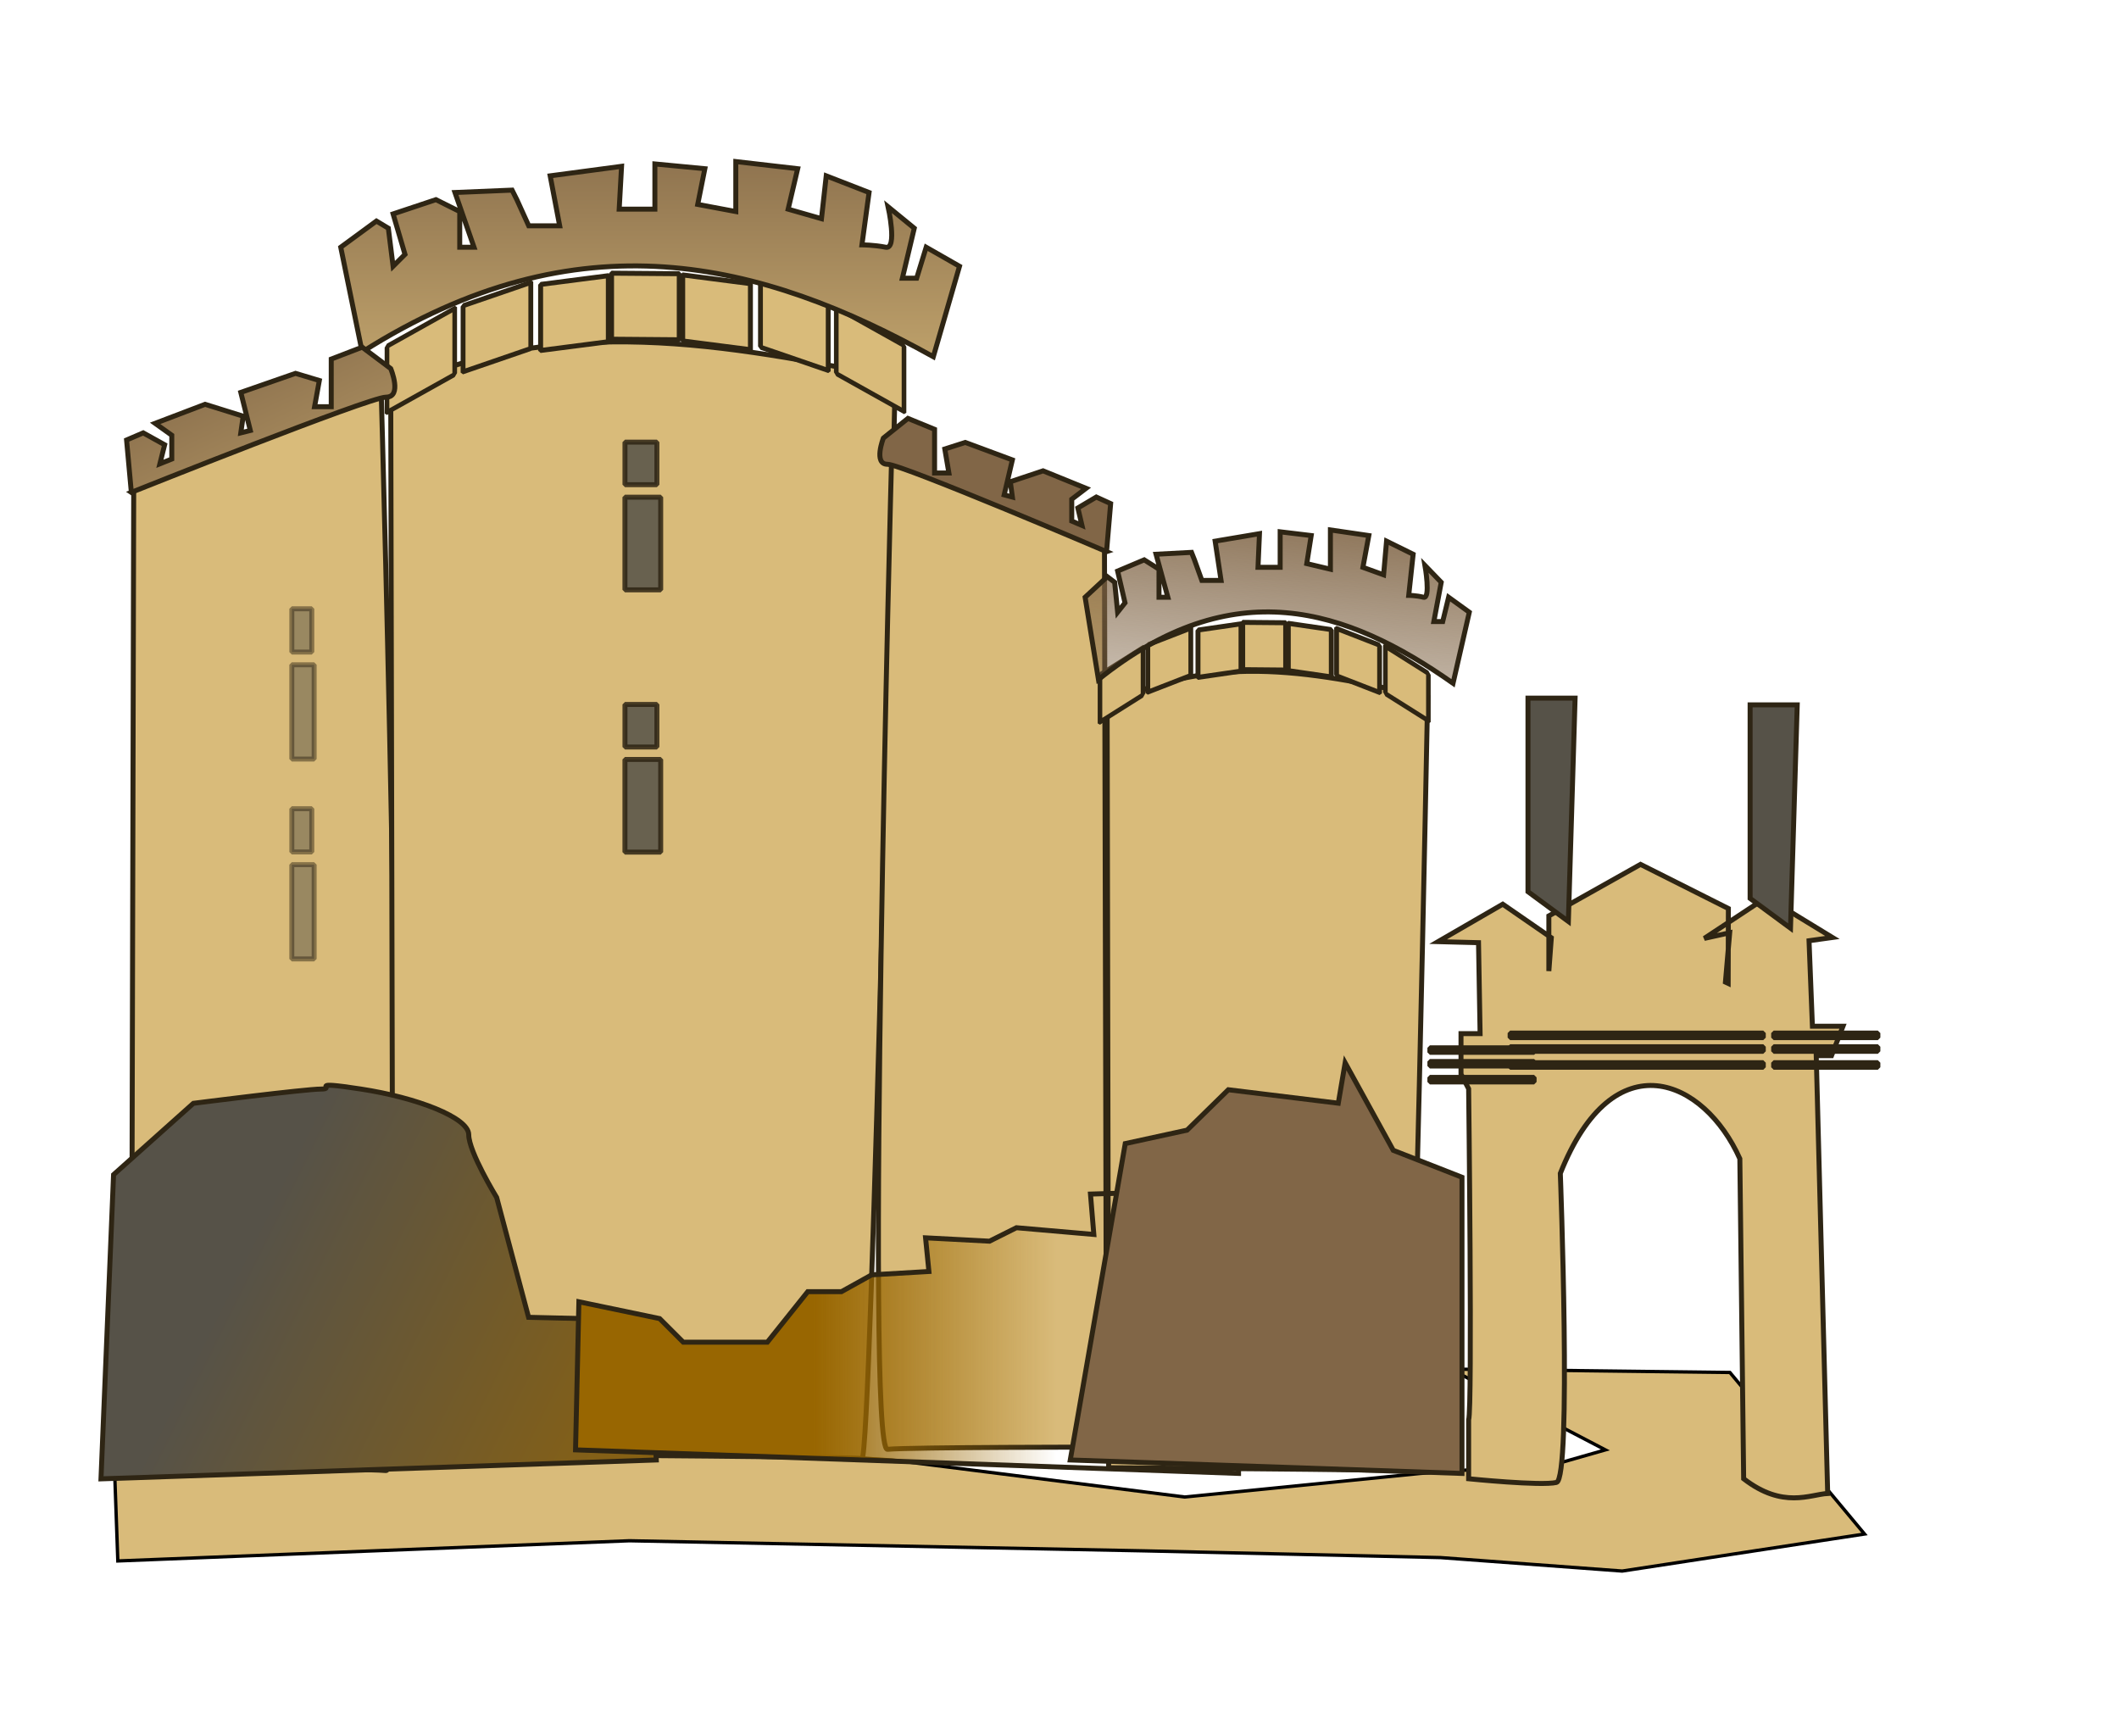 <?xml version="1.0" encoding="UTF-8" standalone="no"?>
<!-- Created with Inkscape (http://www.inkscape.org/) -->
<svg
    xmlns:inkscape="http://www.inkscape.org/namespaces/inkscape"
    xmlns:rdf="http://www.w3.org/1999/02/22-rdf-syntax-ns#"
    xmlns="http://www.w3.org/2000/svg"
    xmlns:sodipodi="http://sodipodi.sourceforge.net/DTD/sodipodi-0.dtd"
    xmlns:cc="http://creativecommons.org/ns#"
    xmlns:xlink="http://www.w3.org/1999/xlink"
    xmlns:dc="http://purl.org/dc/elements/1.1/"
    xmlns:svg="http://www.w3.org/2000/svg"
    xmlns:ns1="http://sozi.baierouge.fr"
    id="svg2"
    sodipodi:docname="bastille.svg"
    viewBox="0 0 636 521"
    version="1.1"
    inkscape:version="0.48.0 r9654"
  >
  <title
      id="title3054"
    >Bastille</title
  >
  <defs
      id="defs4"
    >
    <linearGradient
        id="linearGradient3146"
        y2="460.41"
        gradientUnits="userSpaceOnUse"
        x2="-292.94"
        gradientTransform="translate(610.13 488.91)"
        y1="460.41"
        x1="-365.68"
        inkscape:collect="always"
      >
      <stop
          id="stop3890"
          style="stop-color:#986601"
          offset="0"
      />
      <stop
          id="stop3892"
          style="stop-color:#986601;stop-opacity:0"
          offset="1"
      />
    </linearGradient
    >
    <linearGradient
        id="linearGradient3150"
        y2="468.49"
        gradientUnits="userSpaceOnUse"
        x2="-395.98"
        gradientTransform="matrix(1.168 0 0 .999 700.92 505.34)"
        y1="407.88"
        x1="-539.42"
        inkscape:collect="always"
      >
      <stop
          id="stop3876"
          style="stop-color:#565248"
          offset="0"
      />
      <stop
          id="stop3878"
          style="stop-color:#986601"
          offset="1"
      />
    </linearGradient
    >
    <linearGradient
        id="linearGradient3153"
        y2="300.81"
        gradientUnits="userSpaceOnUse"
        x2="-208.09"
        gradientTransform="translate(610.13 488.91)"
        y1="189.69"
        x1="-197.99"
        inkscape:collect="always"
      >
      <stop
          id="stop3914"
          style="stop-color:#816647"
          offset="0"
      />
      <stop
          id="stop3916"
          style="stop-color:#816647;stop-opacity:0"
          offset="1"
      />
    </linearGradient
    >
    <linearGradient
        id="linearGradient3168"
        y2="248.28"
        gradientUnits="userSpaceOnUse"
        x2="-511.14"
        gradientTransform="translate(610.13 488.91)"
        y1="145.25"
        x1="-559.62"
        inkscape:collect="always"
      >
      <stop
          id="stop3906"
          style="stop-color:#816647"
          offset="0"
      />
      <stop
          id="stop3908"
          style="stop-color:#d9bb7a"
          offset="1"
      />
    </linearGradient
    >
    <linearGradient
        id="linearGradient3171"
        y2="185.65"
        gradientUnits="userSpaceOnUse"
        x2="-414.16"
        gradientTransform="translate(610.13 488.91)"
        y1="72.514"
        x1="-414.16"
        inkscape:collect="always"
      >
      <stop
          id="stop3898"
          style="stop-color:#816647"
          offset="0"
      />
      <stop
          id="stop3900"
          style="stop-color:#d9bb7a"
          offset="1"
      />
    </linearGradient
    >
  </defs
  >
  <sodipodi:namedview
      id="base"
      bordercolor="#666666"
      inkscape:pageshadow="2"
      inkscape:window-y="-4"
      pagecolor="#ffffff"
      inkscape:window-height="712"
      inkscape:window-maximized="1"
      inkscape:zoom="0.24748738"
      inkscape:window-x="-4"
      showgrid="false"
      borderopacity="1.0"
      inkscape:current-layer="layer1"
      inkscape:cx="211.6332"
      inkscape:cy="249.15945"
      inkscape:window-width="1280"
      inkscape:pageopacity="0.0"
      inkscape:document-units="px"
  />
  <g
      id="layer1"
      inkscape:label="Layer 1"
      inkscape:groupmode="layer"
      transform="translate(0 -531.36)"
    >
    <path
        id="path3956"
        style="stroke:#000000;stroke-width:1px;fill:#d9bb7a"
        d="m267.69 438.17 87.883 11.112 70.711-7.071 41.416-3.03 14.142-4.041-46.467-24.244 83.843 1.01 40.406 48.487-72.731 11.112-54.548-4.041-88.893-2.02-154.55-3.03-153.54 6.061-1.01-28.284 125.26-4.041h75.761z"
        sodipodi:nodetypes="ccccccccccccccccc"
        inkscape:connector-curvature="0"
        transform="translate(0 531.36)"
    />
    <path
        id="path2996"
        style="stroke:#2e2514;stroke-width:1.493;fill:#d9bb7a"
        inkscape:connector-curvature="0"
        d="m40.132 678.42 74.286-29.286s9.286 324.29 1.429 323.57c-7.857-0.714-76.429-0.714-76.429-0.714z"
    />
    <path
        id="path2998"
        sodipodi:nodetypes="cccsc"
        style="stroke:#2e2514;stroke-width:1.493;fill:#d9bb7a"
        inkscape:connector-curvature="0"
        d="m117.99 967.7-0.714-319.29c50.476-23.465 100.95-13.583 151.43-3.571 0 0-7.143 325-10 324.29-2.857-0.714-140.71-1.429-140.71-1.429z"
    />
    <rect
        id="rect3000"
        style="stroke-linejoin:bevel;stroke:#2e2514;stroke-linecap:round;stroke-width:1.598;fill:#d9bb7a"
        transform="matrix(.873 -0.488 0 1 0 0)"
        ry="0"
        height="19.815"
        width="23.284"
        y="700.21"
        x="133.05"
    />
    <rect
        id="rect3002"
        ry="0"
        style="stroke-linejoin:bevel;stroke:#2e2514;stroke-linecap:round;stroke-width:1.535;fill:#d9bb7a"
        transform="matrix(.946 -.325 0 1 0 0)"
        height="19.815"
        width="21.492"
        y="670.87"
        x="146.92"
    />
    <rect
        id="rect3004"
        style="stroke-linejoin:bevel;stroke:#2e2514;stroke-linecap:round;stroke-width:1.499;fill:#d9bb7a"
        transform="matrix(.992 -.128 0 1 0 0)"
        ry="0"
        height="19.815"
        width="20.491"
        y="637.66"
        x="163.57"
    />
    <rect
        id="rect3006"
        ry="0"
        style="stroke-linejoin:bevel;stroke:#2e2514;stroke-linecap:round;stroke-width:1.493;fill:#d9bb7a"
        inkscape:transform-center-x="20.322927"
        inkscape:transform-center-y="-2.7782784"
        transform="matrix(1 .008 0 1 0 0)"
        height="19.815"
        width="20.324"
        y="611.88"
        x="183.55"
    />
    <rect
        id="rect3008"
        ry="0"
        style="stroke-linejoin:bevel;stroke:#2e2514;stroke-linecap:round;stroke-width:1.598;fill:#d9bb7a"
        transform="matrix(-.873 -0.488 0 1 0 0)"
        height="19.815"
        width="23.284"
        y="483.37"
        x="-310.8"
    />
    <rect
        id="rect3010"
        style="stroke-linejoin:bevel;stroke:#2e2514;stroke-linecap:round;stroke-width:1.535;fill:#d9bb7a"
        transform="matrix(-.946 -.325 0 1 0 0)"
        ry="0"
        height="19.815"
        width="21.492"
        y="537.33"
        x="-262.77"
    />
    <rect
        id="rect3012"
        ry="0"
        style="stroke-linejoin:bevel;stroke:#2e2514;stroke-linecap:round;stroke-width:1.499;fill:#d9bb7a"
        transform="matrix(-.992 -.128 0 1 0 0)"
        height="19.815"
        width="20.491"
        y="587.43"
        x="-227.05"
    />
    <path
        id="path3014"
        sodipodi:nodetypes="ccccccccsccccccccccccccccccccccccccccccc"
        style="stroke:#2e2514;stroke-width:1.493;fill:url(#linearGradient3171)"
        inkscape:connector-curvature="0"
        d="m108.7 636.99c64.982-41.195 119.68-27.341 171.43 1.429l7.857-27.143-10-5.714-2.857 9.286h-4.286l3.571-15-7.857-6.429s2.857 12.857-0.714 12.143c-3.571-0.714-7.143-0.714-7.143-0.714l2.143-15.714-12.857-5-1.429 12.857-10-2.857 2.857-12.143-18.571-2.143v15l-11.429-2.143 2.143-10.714-15-1.429v13.571h-10.714l0.714-12.857-21.429 2.857 2.857 15h-9.286l-3.571-7.857-1.429-2.857-17.143 0.714 5.714 16.429h-4.286v-10.714l-7.143-3.571-12.857 4.286 3.571 12.143-3.571 3.571-1.429-11.429-3.571-2.143-10.714 7.857z"
    />
    <path
        id="path3016"
        style="stroke:#2e2514;stroke-width:1.493;fill:url(#linearGradient3168)"
        inkscape:connector-curvature="0"
        d="m39.418 679.13-1.429-15.714 5-2.143 6.429 3.571-1.429 5.714 3.571-1.429v-7.143l-5-3.571 15-5.714 11.429 3.571-0.714 5 2.857-0.714-2.857-11.429 16.429-5.714 7.143 2.143-1.429 7.857h5v-14.286l9.286-3.571 8.571 6.429s3.571 8.571-1.429 8.571-76.429 28.571-76.429 28.571z"
    />
    <path
        id="path3018"
        d="m331.5 696.26-63.908-26.876s-7.989 297.6-1.229 296.94c6.76-0.655 65.752-0.655 65.752-0.655z"
        style="stroke:#2e2514;stroke-width:1.493;fill:#d9bb7a"
        inkscape:connector-curvature="0"
    />
    <path
        id="path3020"
        d="m332.12 696.92 1.229-14.421-4.301-1.966-5.53 3.277 1.229 5.244-3.072-1.311v-6.555l4.301-3.277-12.905-5.244-9.832 3.277 0.615 4.588-2.458-0.655 2.458-10.488-14.134-5.244-6.145 1.966 1.229 7.21h-4.301v-13.11l-7.989-3.277-7.374 5.899s-3.072 7.866 1.229 7.866 65.752 26.22 65.752 26.22z"
        style="stroke:#2e2514;stroke-width:1.493;fill:#816647"
        inkscape:connector-curvature="0"
    />
    <path
        id="path3022"
        d="m332.75 971.86-0.454-228.68c32.067-16.807 64.134-9.729 96.201-2.558 0 0-4.538 232.77-6.353 232.26-1.815-0.512-89.394-1.023-89.394-1.023z"
        sodipodi:nodetypes="cccsc"
        style="stroke:#2e2514;stroke-width:1.493;fill:#d9bb7a"
        inkscape:connector-curvature="0"
    />
    <rect
        id="rect3024"
        ry="0"
        style="stroke-linejoin:bevel;stroke:#2e2514;stroke-linecap:round;stroke-width:1.623;fill:#d9bb7a"
        transform="matrix(.846 -.533 0 1 0 0)"
        height="14.192"
        width="15.262"
        y="941.86"
        x="390.25"
    />
    <rect
        id="rect3026"
        style="stroke-linejoin:bevel;stroke:#2e2514;stroke-linecap:round;stroke-width:1.546;fill:#d9bb7a"
        transform="matrix(.932 -.362 0 1 0 0)"
        ry="0"
        height="14.192"
        width="13.848"
        y="858.7"
        x="369.64"
    />
    <rect
        id="rect3028"
        ry="0"
        style="stroke-linejoin:bevel;stroke:#2e2514;stroke-linecap:round;stroke-width:1.501;fill:#d9bb7a"
        transform="matrix(.99 -.144 0 1 0 0)"
        height="14.192"
        width="13.047"
        y="772.76"
        x="363.2"
    />
    <rect
        id="rect3030"
        style="stroke-linejoin:bevel;stroke:#2e2514;stroke-linecap:round;stroke-width:1.493;fill:#d9bb7a"
        transform="matrix(1 .009 0 1 0 0)"
        inkscape:transform-center-x="12.910953"
        inkscape:transform-center-y="-1.9898843"
        ry="0"
        height="14.192"
        width="12.911"
        y="714.79"
        x="372.98"
    />
    <rect
        id="rect3032"
        style="stroke-linejoin:bevel;stroke:#2e2514;stroke-linecap:round;stroke-width:1.623;fill:#d9bb7a"
        transform="matrix(-.846 -.533 0 1 0 0)"
        ry="0"
        height="14.192"
        width="15.262"
        y="463.37"
        x="-506.76"
    />
    <rect
        id="rect3034"
        ry="0"
        style="stroke-linejoin:bevel;stroke:#2e2514;stroke-linecap:round;stroke-width:1.546;fill:#d9bb7a"
        transform="matrix(-.932 -.362 0 1 0 0)"
        height="14.192"
        width="13.848"
        y="564.17"
        x="-444.28"
    />
    <rect
        id="rect3036"
        style="stroke-linejoin:bevel;stroke:#2e2514;stroke-linecap:round;stroke-width:1.501;fill:#d9bb7a"
        transform="matrix(-.99 -.144 0 1 0 0)"
        ry="0"
        height="14.192"
        width="13.047"
        y="662.2"
        x="-403.62"
    />
    <path
        id="path3038"
        d="m329.69 735.3c40.344-32.364 74.306-21.48 106.43 1.122l4.878-21.324-6.209-4.489-1.774 7.295h-2.661l2.217-11.785-4.878-5.051s1.774 10.101-0.443 9.54c-2.217-0.561-4.435-0.561-4.435-0.561l1.33-12.346-7.982-3.928-0.887 10.101-6.209-2.245 1.774-9.54-11.53-1.683v11.785l-7.096-1.683 1.33-8.418-9.313-1.122v10.662h-6.652l0.443-10.101-13.304 2.245 1.774 11.785h-5.765l-2.217-6.173-0.887-2.245-10.643 0.561 3.548 12.907h-2.661v-8.418l-4.435-2.806-7.982 3.367 2.217 9.54-2.217 2.806-0.887-8.979-2.217-1.683-6.652 6.173z"
        sodipodi:nodetypes="ccccccccsccccccccccccccccccccccccccccccc"
        style="stroke:#2e2514;stroke-width:1.493;fill:url(#linearGradient3153)"
        inkscape:connector-curvature="0"
    />
    <path
        id="path3074"
        sodipodi:nodetypes="ccssscccccc"
        style="stroke:#2e2514;stroke-width:1.493;fill:url(#linearGradient3150)"
        inkscape:connector-curvature="0"
        d="m34.086 883.9 23.955-21.408s33.537-4.282 38.328-4.282-4.791-2.569 11.978 0c16.768 2.569 32.339 8.563 32.339 13.701 0 5.138 8.384 18.839 8.384 18.839l9.582 35.965 35.932 0.856 2.396 41.96-166.67 5.666z"
    />
    <path
        id="path3076"
        style="stroke:#2e2514;stroke-width:1.493;fill:none"
        inkscape:connector-curvature="0"
        d="m160.61 919.02z"
    />
    <path
        id="path3078"
        style="stroke:#2e2514;stroke-width:1.493;fill:url(#linearGradient3146)"
        inkscape:connector-curvature="0"
        d="m173.75 922.05 24.244 5.051 7.071 7.071h25.254l12.122-15.152h10.102l9.091-5.051 17.173-1.01-1.01-10.102 19.193 1.01 8.081-4.041 23.234 2.02-1.01-12.122 34.345-1.01 1.01-11.112 9.091 20.203v75.761l-199-7.071z"
    />
    <path
        id="path3080"
        sodipodi:nodetypes="ccccccccccccccccccccccccccccscc"
        style="stroke:#2e2514;stroke-width:1.493;fill:#d9bb7a"
        inkscape:connector-curvature="0"
        d="m440.8 957.5c1.146-3.312 0-99.37 0-99.37l-2.293-4.416v-12.145h5.732l-0.475-27.291-12.136-0.312 19.414-11.236 14.574 10.065-0.741 10.004v-16.562l27.515-15.458 26.368 13.249-0.064 22.473-0.823-0.39 1.28-14.805-7.626 1.69 18.691-12.346 19.768 12.067-7.018 0.976 1.013 25.668h9.172l-3.439 8.833h-4.586l3.439 131.39c-5.228 0.27-13.421 4.707-25.222-4.416l-1.146-96.058c-10.666-23.847-37.839-35.996-53.883 4.416 0 0 3.439 91.641-1.146 92.746-4.586 1.104-26.368-1.104-26.368-1.104z"
    />
    <rect
        id="rect3082"
        style="stroke-linejoin:bevel;stroke:#2e2514;stroke-linecap:round;stroke-width:1.493;fill:#986601"
        height="1.366"
        width="31.277"
        y="845.83"
        x="429.17"
    />
    <rect
        id="rect3084"
        style="stroke-linejoin:bevel;stroke:#2e2514;stroke-linecap:round;stroke-width:1.493;fill:#986601"
        height="1.366"
        width="31.277"
        y="849.93"
        x="429.17"
    />
    <rect
        id="rect3086"
        style="stroke-linejoin:bevel;stroke:#2e2514;stroke-linecap:round;stroke-width:1.493;fill:#986601"
        height="1.366"
        width="31.277"
        y="854.71"
        x="429.17"
    />
    <rect
        id="rect3856"
        style="stroke-linejoin:bevel;stroke:#2e2514;stroke-linecap:round;stroke-width:1.493;fill:#986601"
        height="1.366"
        width="31.277"
        y="841.41"
        x="532.35"
    />
    <rect
        id="rect3858"
        style="stroke-linejoin:bevel;stroke:#2e2514;stroke-linecap:round;stroke-width:1.493;fill:#986601"
        height="1.366"
        width="31.277"
        y="845.51"
        x="532.35"
    />
    <rect
        id="rect3860"
        style="stroke-linejoin:bevel;stroke:#2e2514;stroke-linecap:round;stroke-width:1.493;fill:#986601"
        height="1.366"
        width="31.277"
        y="850.3"
        x="532.35"
    />
    <rect
        id="rect3862"
        style="stroke-linejoin:bevel;stroke:#2e2514;stroke-linecap:round;stroke-width:1.493;fill:#986601"
        height="1.366"
        width="75.989"
        y="841.41"
        x="453.25"
    />
    <rect
        id="rect3864"
        style="stroke-linejoin:bevel;stroke:#2e2514;stroke-linecap:round;stroke-width:1.493;fill:#986601"
        height="1.366"
        width="75.989"
        y="845.51"
        x="453.25"
    />
    <rect
        id="rect3866"
        style="stroke-linejoin:bevel;stroke:#2e2514;stroke-linecap:round;stroke-width:1.493;fill:#986601"
        height="1.366"
        width="75.989"
        y="850.3"
        x="453.25"
    />
    <path
        id="path3868"
        style="stroke:#2e2514;stroke-width:1.493;fill:#816647"
        inkscape:connector-curvature="0"
        d="m321.23 969.53 16.501-94.954 18.564-4.041 12.376-12.122 33.002 4.041 2.063-12.122 14.439 26.264 20.626 8.081v88.893z"
    />
    <path
        id="path3870"
        style="stroke:#2e2514;stroke-width:1.493;fill:#565248"
        inkscape:connector-curvature="0"
        d="m525.28 800.99v-58.084h14.142l-2.02 67.02z"
    />
    <path
        id="path3872"
        d="m458.61 798.97v-58.084h14.142l-2.02 67.02z"
        style="stroke:#2e2514;stroke-width:1.493;fill:#565248"
        inkscape:connector-curvature="0"
    />
    <rect
        id="rect3938"
        style="opacity:.854;stroke-linejoin:bevel;stroke:#2e2514;stroke-linecap:round;stroke-width:1.493;fill:#565248"
        height="12.767"
        width="9.585"
        y="664.06"
        x="187.58"
    />
    <rect
        id="rect3940"
        style="opacity:.854;stroke-linejoin:bevel;stroke:#2e2514;stroke-linecap:round;stroke-width:1.493;fill:#565248"
        height="27.811"
        width="10.73"
        y="680.57"
        x="187.57"
    />
    <rect
        id="rect3942"
        style="opacity:.854;stroke-linejoin:bevel;stroke:#2e2514;stroke-linecap:round;stroke-width:1.493;fill:#565248"
        height="12.767"
        width="9.585"
        y="742.78"
        x="187.58"
    />
    <rect
        id="rect3944"
        style="opacity:.854;stroke-linejoin:bevel;stroke:#2e2514;stroke-linecap:round;stroke-width:1.493;fill:#565248"
        height="27.811"
        width="10.73"
        y="759.29"
        x="187.57"
    />
    <rect
        id="rect3946"
        style="opacity:.483;stroke-linejoin:bevel;stroke:#2e2514;stroke-linecap:round;stroke-width:1.493;fill:#565248"
        height="12.986"
        width="5.988"
        y="714.07"
        x="87.592"
    />
    <rect
        id="rect3948"
        style="opacity:.483;stroke-linejoin:bevel;stroke:#2e2514;stroke-linecap:round;stroke-width:1.493;fill:#565248"
        height="28.288"
        width="6.703"
        y="730.87"
        x="87.587"
    />
    <rect
        id="rect3950"
        style="opacity:.483;stroke-linejoin:bevel;stroke:#2e2514;stroke-linecap:round;stroke-width:1.493;fill:#565248"
        height="12.986"
        width="5.988"
        y="774.07"
        x="87.592"
    />
    <rect
        id="rect3952"
        style="opacity:.483;stroke-linejoin:bevel;stroke:#2e2514;stroke-linecap:round;stroke-width:1.493;fill:#565248"
        height="28.288"
        width="6.703"
        y="790.87"
        x="87.587"
    />
    <rect
        id="rect3954"
        style="opacity:0;stroke-width:1.493"
        height="519.22"
        width="634.38"
        y="532.4"
        x=".747"
    />
  </g
  >
</svg
>
